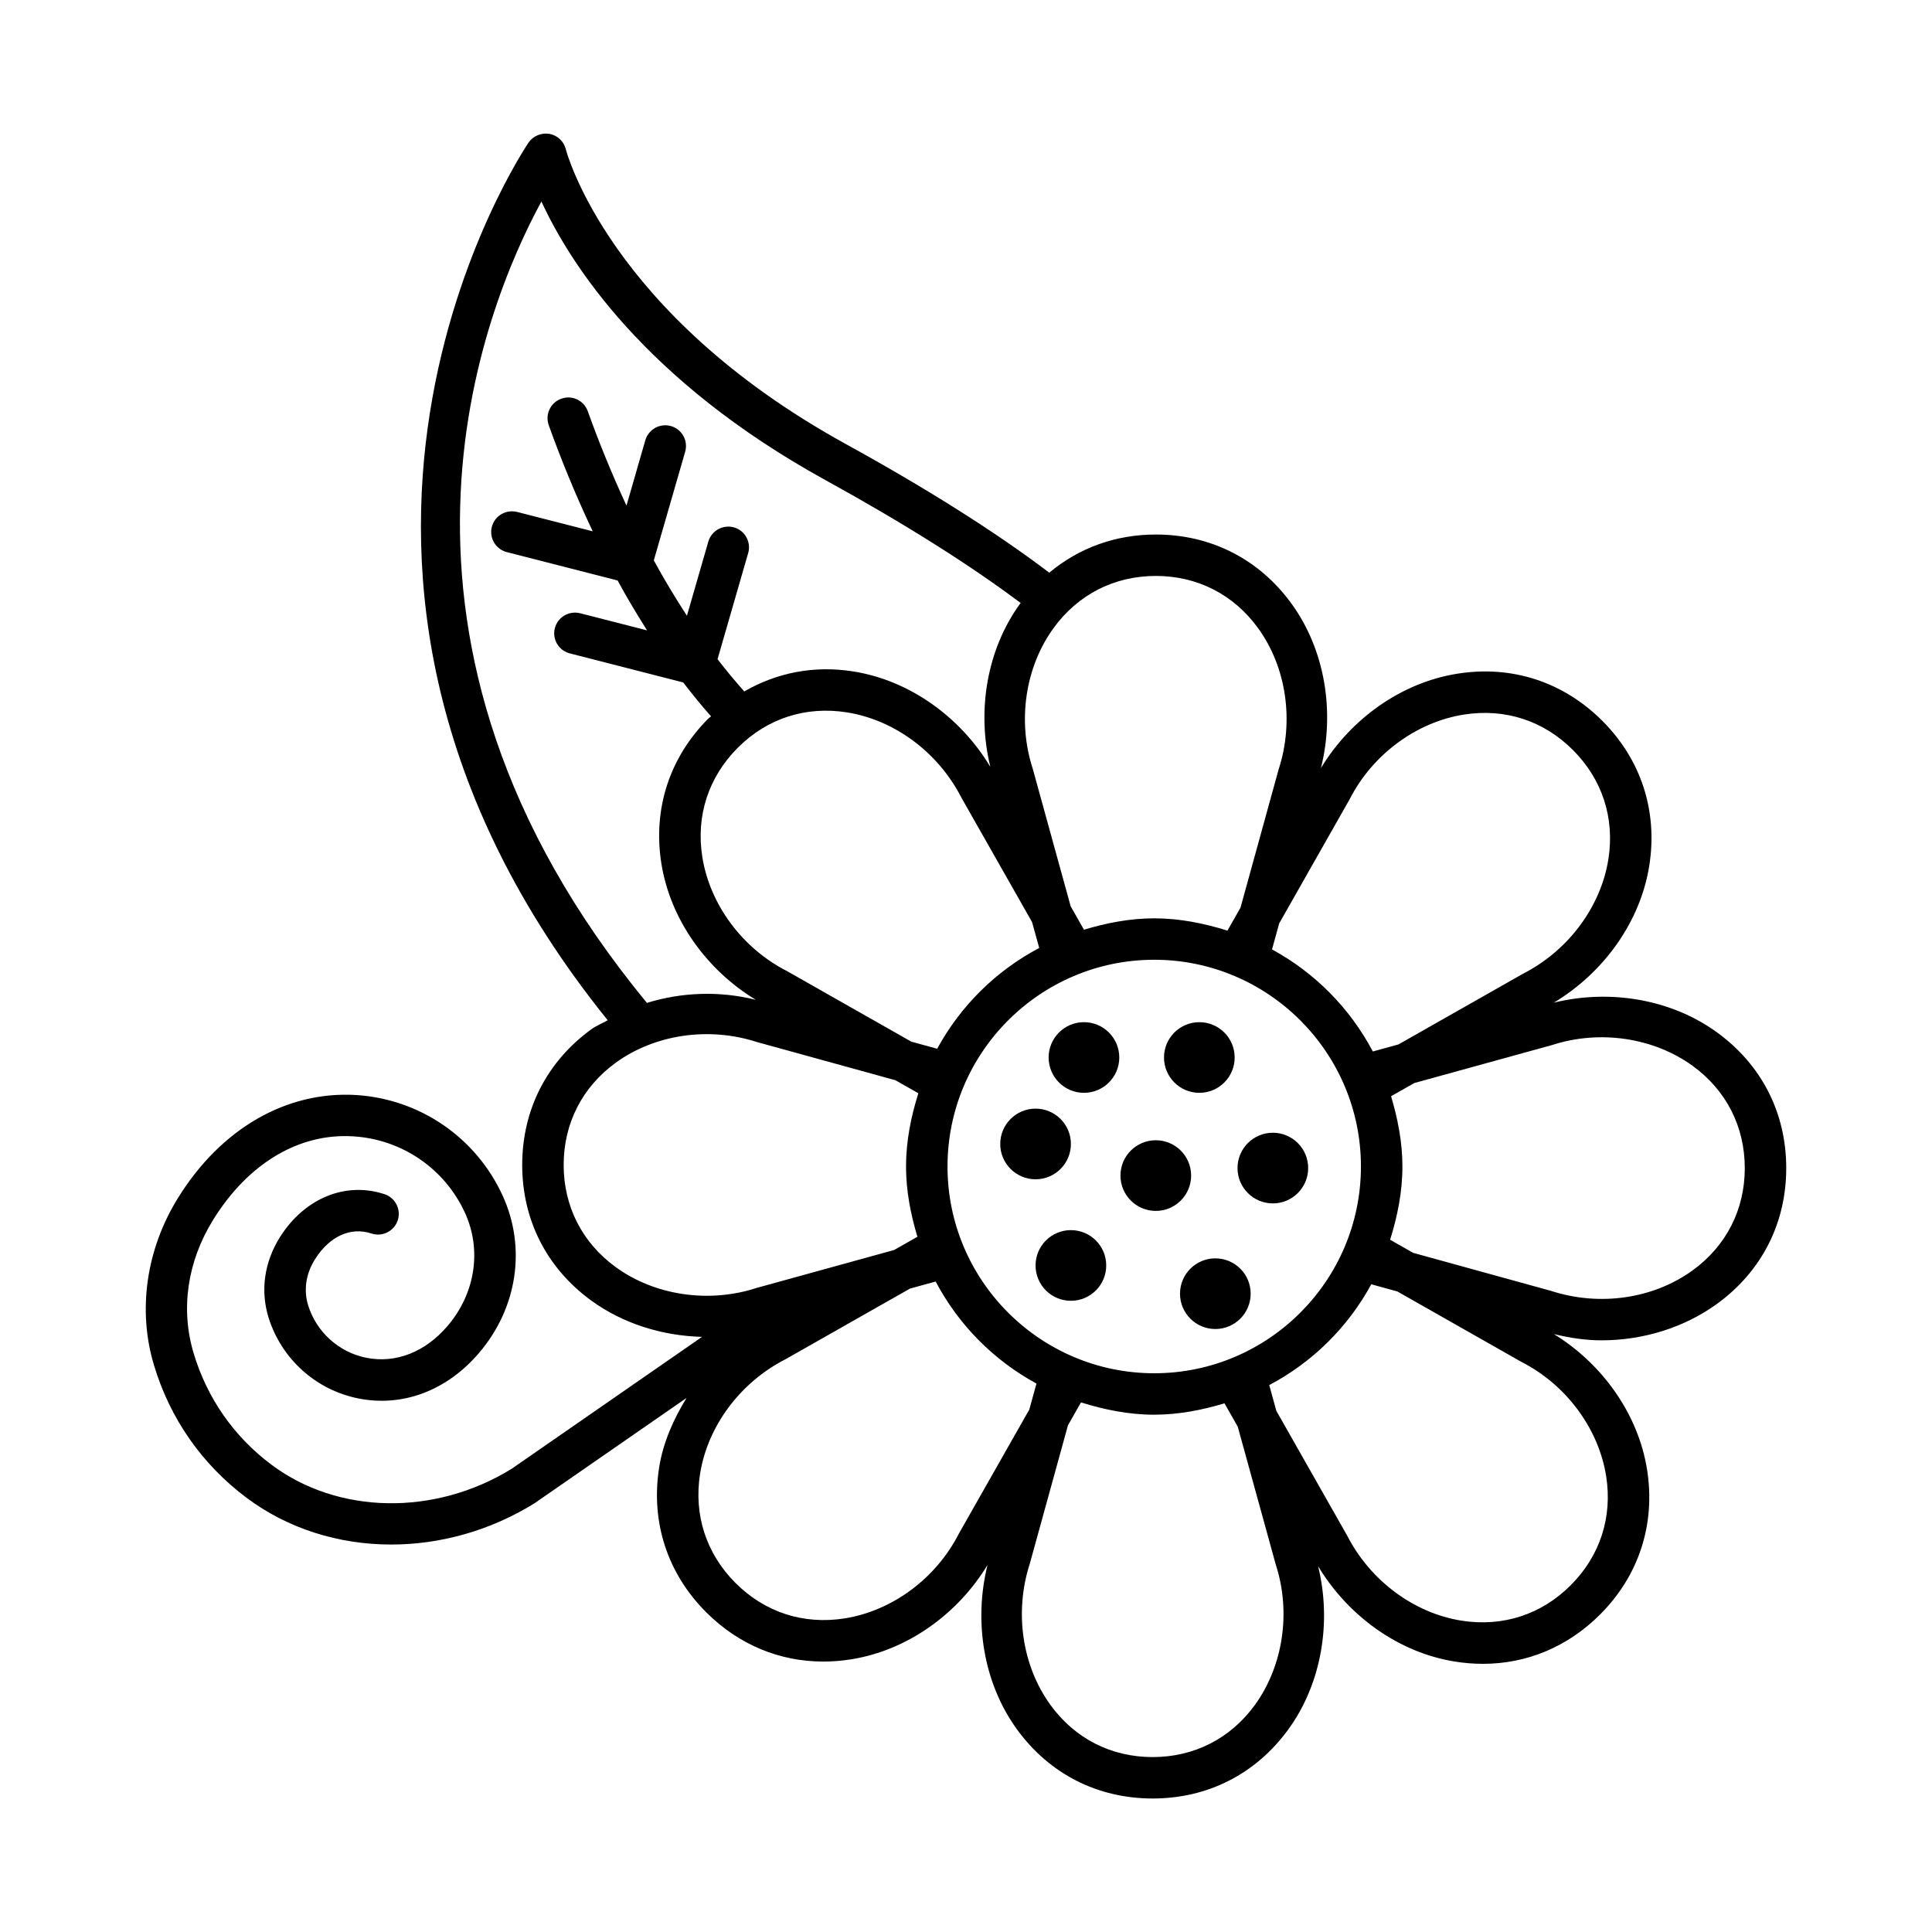 <?xml version="1.0" encoding="UTF-8"?>
<!-- The Best Svg Icon site in the world: iconSvg.co, Visit us! https://iconsvg.co -->
<svg fill="#000000" width="800px" height="800px" version="1.1" viewBox="144 144 512 512" xmlns="http://www.w3.org/2000/svg">
 <g>
  <path d="m440.62 424.25c0 5.168-4.191 9.359-9.363 9.359-5.168 0-9.359-4.191-9.359-9.359 0-5.172 4.191-9.363 9.359-9.363 5.172 0 9.363 4.191 9.363 9.363"/>
  <path d="m471.2 424.25c0 5.168-4.191 9.359-9.363 9.359-5.168 0-9.363-4.191-9.363-9.359 0-5.172 4.195-9.363 9.363-9.363 5.172 0 9.363 4.191 9.363 9.363"/>
  <path d="m459.66 455.54c0 5.172-4.191 9.363-9.363 9.363s-9.363-4.191-9.363-9.363c0-5.172 4.191-9.363 9.363-9.363s9.363 4.191 9.363 9.363"/>
  <path d="m427.8 447.16c0 5.172-4.191 9.363-9.363 9.363s-9.363-4.191-9.363-9.363c0-5.168 4.191-9.359 9.363-9.359s9.363 4.191 9.363 9.359"/>
  <path d="m490.68 453.55c0 5.172-4.191 9.363-9.363 9.363-5.168 0-9.363-4.191-9.363-9.363s4.195-9.363 9.363-9.363c5.172 0 9.363 4.191 9.363 9.363"/>
  <path d="m475.44 486.84c0 5.168-4.191 9.363-9.363 9.363-5.168 0-9.363-4.195-9.363-9.363 0-5.172 4.195-9.363 9.363-9.363 5.172 0 9.363 4.191 9.363 9.363"/>
  <path d="m437.16 479.36c0 5.172-4.191 9.363-9.363 9.363s-9.363-4.191-9.363-9.363 4.191-9.363 9.363-9.363 9.363 4.191 9.363 9.363"/>
  <path d="m209.27 540.88c11.031 8.27 24.539 12.438 38.41 12.438 12.906 0 26.121-3.613 37.914-10.895l40.348-27.953c-3.512 5.703-6.219 11.859-7.258 18.398-2.277 14.434 2.144 28.07 12.465 38.398 8.562 8.551 19.379 13.062 31.039 13.062 2.426 0 4.891-0.195 7.371-0.59 14.844-2.352 28.262-11.973 36.148-25.02-3.738 15.02-1.055 31.387 7.797 43.574 8.59 11.82 21.363 18.328 35.957 18.328 14.609 0 27.379-6.508 35.973-18.332 8.828-12.148 11.516-28.441 7.879-43.234 7.973 13.262 21.426 22.93 36.305 25.285 2.481 0.395 4.945 0.59 7.371 0.59 11.66 0 22.477-4.508 31.039-13.062 10.32-10.324 14.742-23.969 12.465-38.402-2.336-14.715-11.828-28.004-24.691-35.922 4.148 1.004 8.355 1.656 12.586 1.656 11.004 0 21.914-3.332 30.652-9.676 11.82-8.59 18.332-21.363 18.332-35.965 0-14.609-6.512-27.379-18.348-35.973-12.156-8.832-28.426-11.512-43.242-7.871 13.258-7.973 22.934-21.426 25.297-36.309 2.277-14.434-2.144-28.078-12.465-38.402-10.348-10.332-24.016-14.777-38.41-12.469-14.844 2.352-28.258 11.973-36.141 25.012 3.742-15.008 1.062-31.371-7.789-43.555-8.59-11.828-21.363-18.34-35.973-18.34-10.723 0-20.418 3.574-28.234 10.113-13.863-10.516-31.883-21.965-54.027-34.156-62.723-34.516-73.98-77.609-74.086-78.039-0.508-2.098-2.211-3.699-4.328-4.094-2.078-0.348-4.277 0.488-5.508 2.25-0.781 1.121-76.035 112.41 20.93 232.65-1.422 0.824-2.981 1.406-4.309 2.371-11.832 8.59-18.348 21.363-18.348 35.973 0 14.602 6.512 27.375 18.332 35.965 8.402 6.106 18.82 9.332 29.328 9.594l-50.461 34.969c-20.41 12.578-46.051 12.129-63.727-1.141-9.879-7.406-16.969-17.582-20.531-29.43-3.539-11.727-1.715-24.297 5.144-35.395 9.262-14.969 22.797-23.07 37.191-22.133 12.867 0.797 24.191 8.559 29.551 20.25 4.516 9.871 2.746 21.363-4.609 29.992-5.91 6.93-13.738 9.992-21.535 8.438-7.25-1.469-13.148-6.762-15.387-13.809-1.285-4.086-0.645-8.484 1.836-12.375 3.848-6.043 9.406-8.578 14.918-6.75 2.883 0.953 5.977-0.598 6.957-3.473 0.953-2.875-0.602-5.984-3.473-6.941-10.277-3.41-21.137 0.992-27.676 11.277-4.234 6.68-5.32 14.348-3.027 21.578 3.445 10.848 12.504 18.992 23.68 21.254 11.715 2.367 23.48-1.996 32.07-12.074 10.16-11.922 12.543-27.898 6.219-41.688-7.051-15.379-21.926-25.586-38.84-26.637-18.348-1.094-35.758 8.805-47.203 27.312-8.43 13.617-10.734 29.777-6.324 44.34 4.234 14.09 12.691 26.215 24.445 35.031zm188.82 9.582c-6.031 11.832-17.625 20.426-30.25 22.43-10.938 1.715-21.148-1.613-28.922-9.387-7.773-7.773-11.109-18.047-9.395-28.922 2.012-12.625 10.602-24.219 22.648-30.371l32.973-18.719 6.809-1.879c6.066 11.473 15.332 20.84 26.719 27.047l-1.895 6.879zm-45.539-149.12c-11.832-6.031-20.426-17.617-22.434-30.25-1.715-10.871 1.621-21.141 9.395-28.922 7.773-7.781 17.973-11.109 28.922-9.387 12.625 2.004 24.219 10.594 30.371 22.645l18.707 32.945 1.887 6.848c-11.469 6.066-20.836 15.328-27.043 26.711l-6.863-1.891zm152.11 51.793c0 30.215-24.566 54.793-54.773 54.793s-54.789-24.578-54.789-54.793c0-30.207 24.578-54.789 54.789-54.789 30.207 0.004 54.773 24.582 54.773 54.789zm-28.105 142.7c-6.473 8.906-16.094 13.809-27.098 13.809-10.988 0-20.613-4.906-27.07-13.805-7.519-10.348-9.648-24.621-5.469-37.492l10.098-36.613 3.453-6.086c6.176 1.926 12.613 3.262 19.418 3.262 6.508 0 12.672-1.242 18.613-3.012l3.516 6.188 10.062 36.5c4.113 12.629 1.98 26.902-5.523 37.25zm93.09-60.656c1.715 10.875-1.609 21.148-9.395 28.93-7.762 7.773-18 11.09-28.922 9.387-12.625-2.004-24.219-10.594-30.371-22.645l-18.711-32.957-1.883-6.832c11.469-6.066 20.84-15.328 27.043-26.715l6.906 1.902 32.895 18.676c11.836 6.035 20.43 17.621 22.438 30.254zm22.934-108.71c8.898 6.473 13.805 16.094 13.805 27.094 0 10.996-4.906 20.613-13.805 27.086-10.348 7.519-24.605 9.645-37.484 5.461l-36.582-10.09-6.117-3.473c1.922-6.176 3.258-12.609 3.258-19.41 0-6.512-1.242-12.68-3.012-18.625l6.168-3.5 36.527-10.074c12.633-4.094 26.895-1.973 37.242 5.531zm-90.906-70.664c6.031-11.832 17.625-20.426 30.25-22.43 10.922-1.73 21.16 1.613 28.922 9.387 7.785 7.781 11.109 18.051 9.395 28.93-2.012 12.633-10.602 24.219-22.648 30.371l-32.973 18.715-6.805 1.875c-6.066-11.473-15.328-20.844-26.719-27.047l1.898-6.883zm-51.371-59.176c11.004 0 20.613 4.906 27.086 13.816 7.519 10.348 9.637 24.621 5.453 37.484l-10.094 36.602-3.461 6.094c-6.172-1.922-12.605-3.258-19.402-3.258-6.512 0-12.68 1.242-18.625 3.012l-3.523-6.203-10.059-36.488c-4.113-12.637-1.984-26.91 5.535-37.258 6.477-8.895 16.098-13.801 27.09-13.801zm-162.82-99.23c7.504 16.316 27.207 47.383 75.266 73.832 21.191 11.664 38.418 22.574 51.746 32.578-0.047 0.066-0.113 0.109-0.16 0.176-8.828 12.148-11.516 28.445-7.883 43.242-7.973-13.262-21.426-22.93-36.305-25.285-10.34-1.656-20.266 0.301-28.902 5.297-2.461-2.766-4.828-5.602-7.086-8.547l8.121-28.133c0.832-2.91-0.844-5.957-3.754-6.793-2.922-0.824-5.965 0.859-6.809 3.754l-5.672 19.664c-3.141-4.84-6.102-9.746-8.777-14.684l8.312-28.789c0.832-2.91-0.844-5.957-3.754-6.793-2.934-0.836-5.965 0.852-6.809 3.754l-4.992 17.32c-4.121-8.906-7.566-17.488-10.258-25.012-1.031-2.867-4.156-4.356-7.023-3.316-2.856 1.02-4.344 4.16-3.324 7.016 3.016 8.414 6.902 18.082 11.656 28.125l-20.047-5.137c-2.988-0.723-5.938 1.031-6.688 3.961-0.75 2.934 1.02 5.922 3.953 6.68l29.375 7.523c2.406 4.434 5.043 8.848 7.812 13.227l-17.754-4.547c-2.977-0.723-5.922 1.031-6.688 3.961-0.75 2.934 1.02 5.922 3.953 6.68l30.07 7.703c2.352 3.09 4.812 6.078 7.379 8.992-0.223 0.215-0.492 0.348-0.711 0.566-10.32 10.324-14.742 23.969-12.465 38.402 2.356 14.844 11.992 28.262 25.035 36.145-9.598-2.394-19.598-2.043-28.852 0.82-79.277-96.102-43.402-183.99-27.969-212.38zm5.894 255.32c0-10.996 4.906-20.617 13.805-27.094 10.359-7.504 24.633-9.629 37.484-5.453l36.625 10.098 6.078 3.449c-1.926 6.176-3.262 12.609-3.262 19.414 0 6.512 1.242 12.68 3.016 18.625l-6.168 3.504-36.527 10.078c-12.586 4.086-26.887 1.992-37.246-5.535-8.898-6.473-13.805-16.09-13.805-27.086z"/>
 </g>
</svg>
